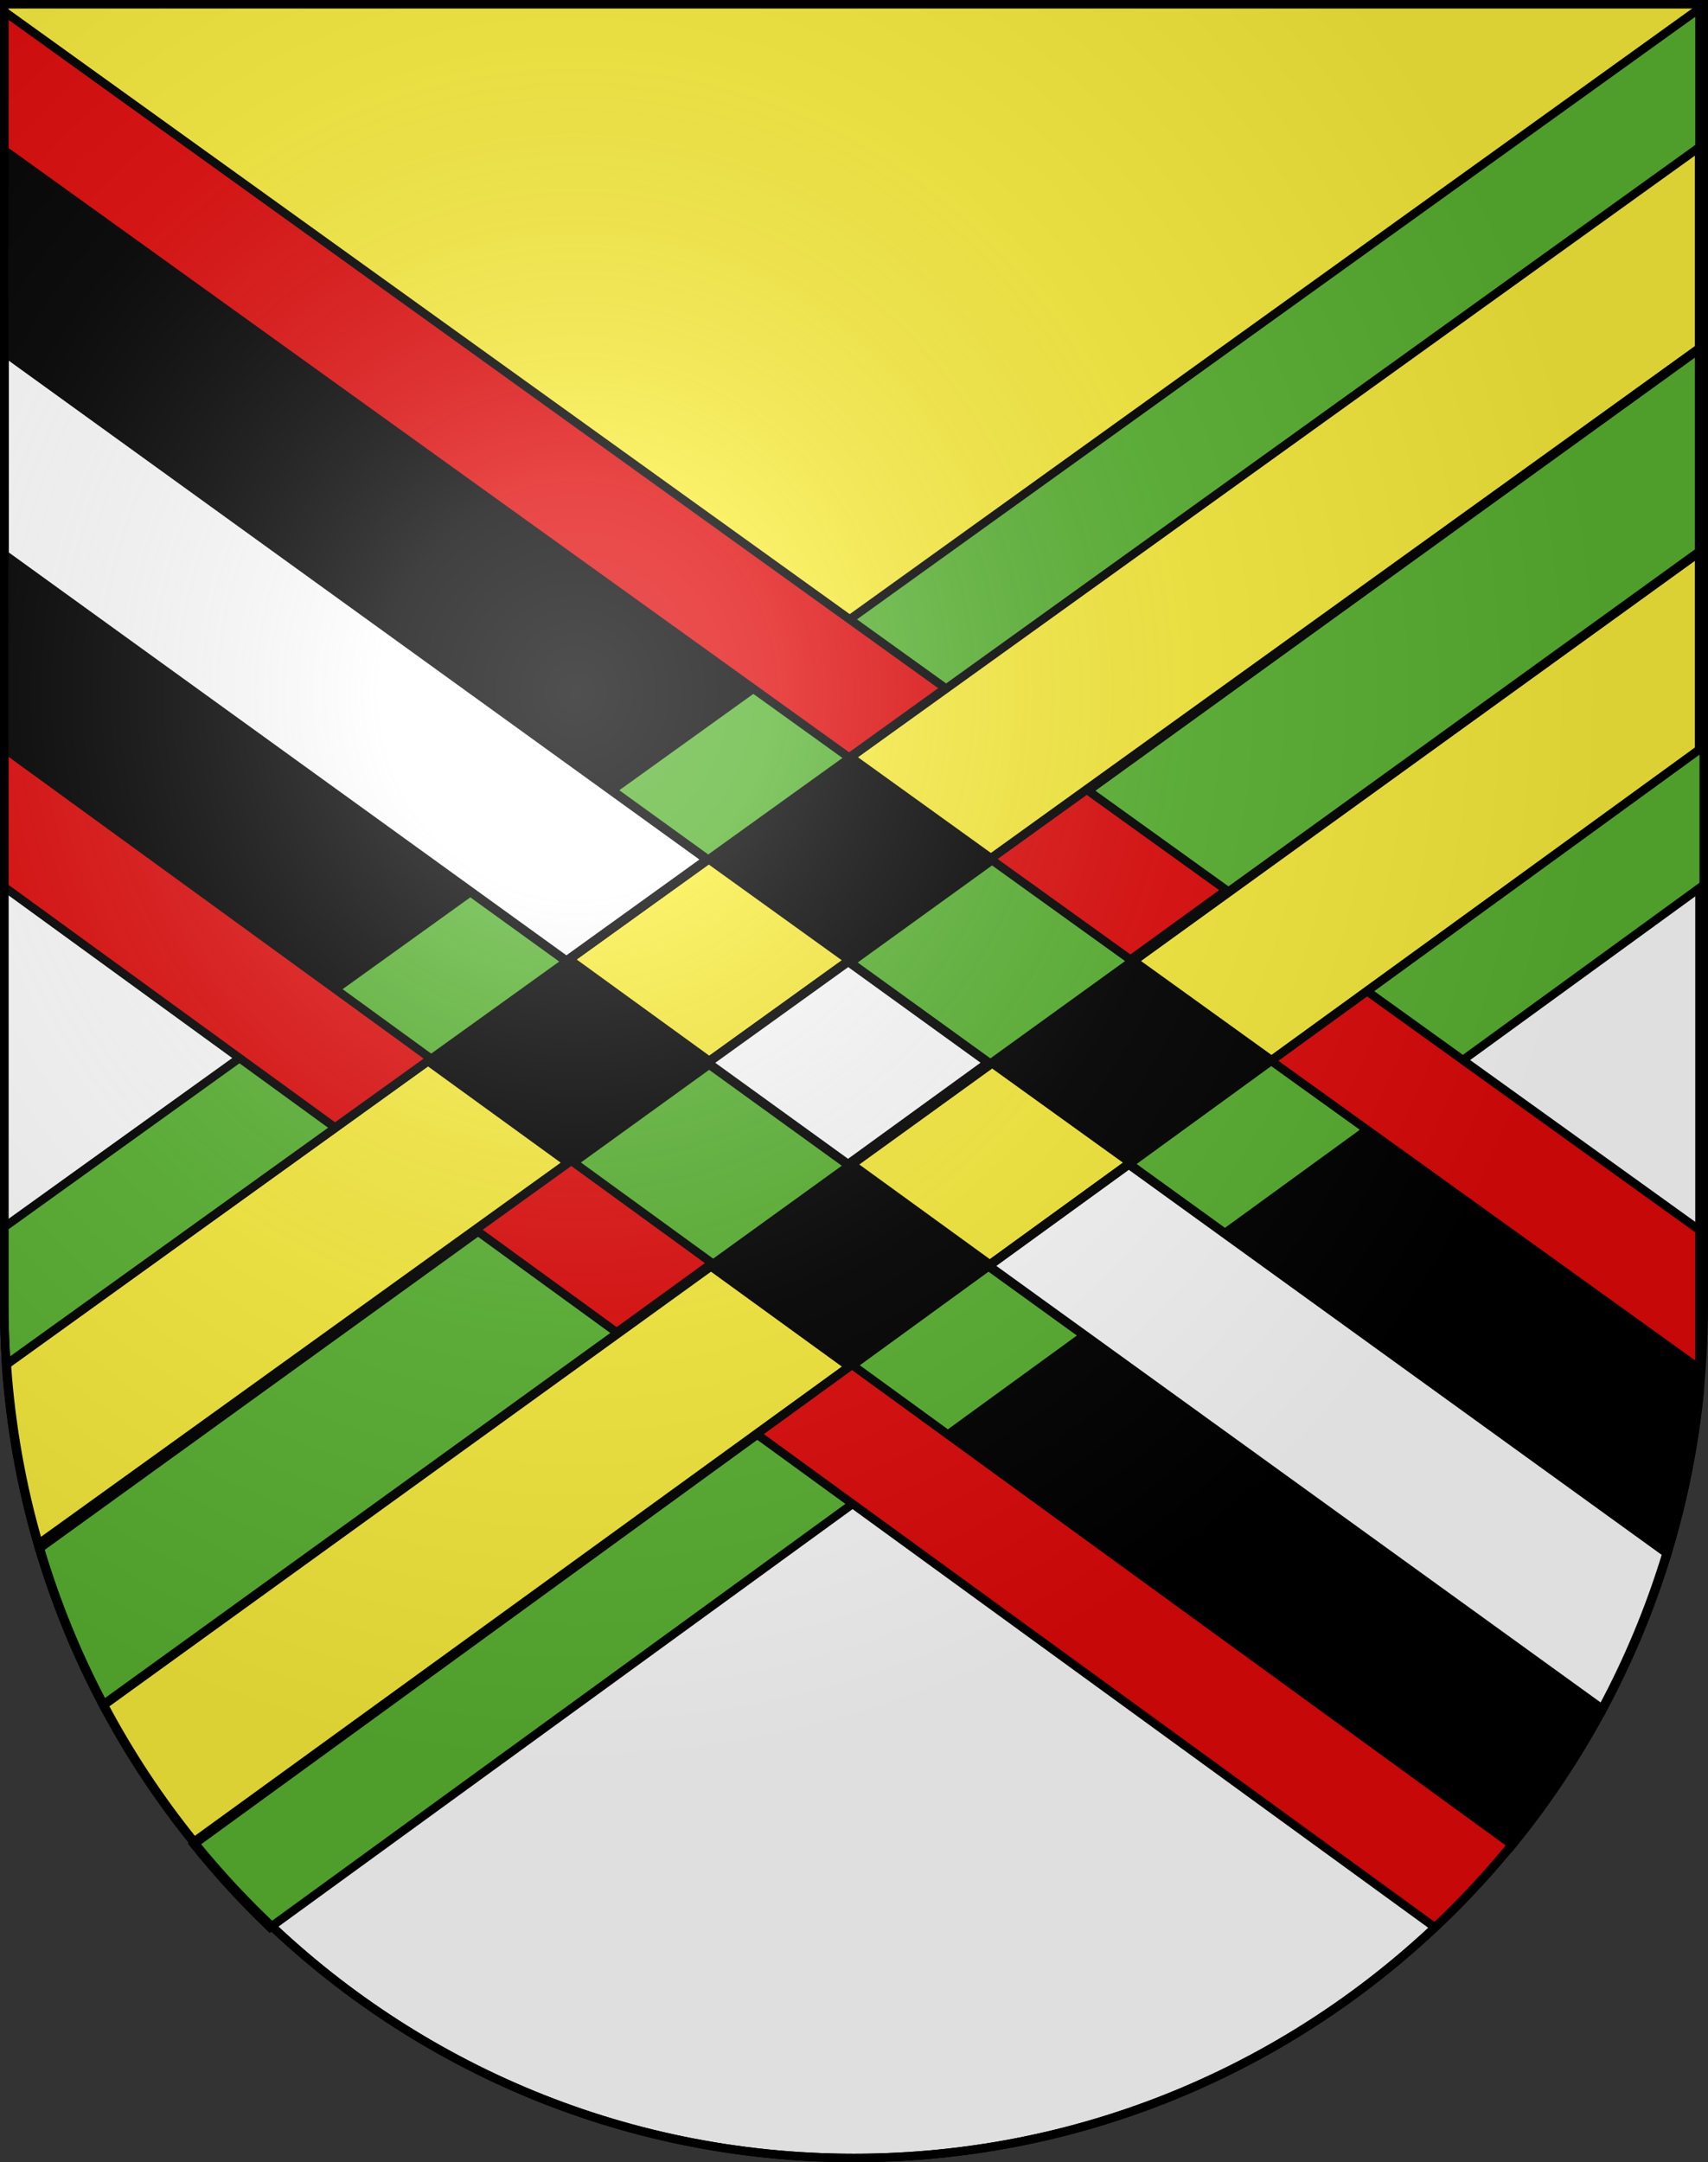<?xml version="1.0" encoding="UTF-8" standalone="no"?>
<svg
   xmlns:dc="http://purl.org/dc/elements/1.1/"
   xmlns:cc="http://creativecommons.org/ns#"
   xmlns:rdf="http://www.w3.org/1999/02/22-rdf-syntax-ns#"
   xmlns:svg="http://www.w3.org/2000/svg"
   xmlns="http://www.w3.org/2000/svg"
   xmlns:xlink="http://www.w3.org/1999/xlink"
   xmlns:sodipodi="http://sodipodi.sourceforge.net/DTD/sodipodi-0.dtd"
   xmlns:inkscape="http://www.inkscape.org/namespaces/inkscape"
   height="763"
   width="603"
   version="1.0"
   id="svg20"
   sodipodi:version="0.32"
   inkscape:version="0.46"
   sodipodi:docname="Grolley-coat of arms.svg"
   sodipodi:docbase="C:\Users\Camilo\Documents\Escudos de Suiza"
   inkscape:output_extension="org.inkscape.output.svg.inkscape">
  <rect width="100%" height="100%" fill="#333333" stroke="none"/>
  <defs
     id="defs29">
    <inkscape:perspective
       sodipodi:type="inkscape:persp3d"
       inkscape:vp_x="0 : 381.5 : 1"
       inkscape:vp_y="0 : 1000 : 0"
       inkscape:vp_z="603 : 381.5 : 1"
       inkscape:persp3d-origin="301.5 : 254.33333 : 1"
       id="perspective5149" />
    <linearGradient
       id="linearGradient2893">
      <stop
         style="stop-color:#ffffff;stop-opacity:0.314;"
         offset="0"
         id="stop2895" />
      <stop
         id="stop2897"
         offset="0.19"
         style="stop-color:#ffffff;stop-opacity:0.251;" />
      <stop
         style="stop-color:#6b6b6b;stop-opacity:0.125;"
         offset="0.6"
         id="stop2901" />
      <stop
         style="stop-color:#000000;stop-opacity:0.125;"
         offset="1"
         id="stop2899" />
    </linearGradient>
    <radialGradient
       inkscape:collect="always"
       xlink:href="#linearGradient2893"
       id="radialGradient3236"
       gradientUnits="userSpaceOnUse"
       gradientTransform="matrix(1.215,1.531577e-24,1.464684e-23,1.267,-839.192,-490.489)"
       cx="858.042"
       cy="579.933"
       fx="858.042"
       fy="579.933"
       r="300" />
    <inkscape:perspective
       id="perspective5197"
       inkscape:persp3d-origin="372.04724 : 350.78739 : 1"
       inkscape:vp_z="744.09448 : 526.18109 : 1"
       inkscape:vp_y="0 : 1000 : 0"
       inkscape:vp_x="0 : 526.18109 : 1"
       sodipodi:type="inkscape:persp3d" />
  </defs>
  <sodipodi:namedview
     inkscape:window-height="720"
     inkscape:window-width="1280"
     inkscape:pageshadow="2"
     inkscape:pageopacity="0.0"
     guidetolerance="10.0"
     gridtolerance="10.0"
     objecttolerance="10.0"
     borderopacity="1.0"
     bordercolor="#666666"
     pagecolor="#ffffff"
     id="base"
     inkscape:zoom="0.45776748"
     inkscape:cx="151.24576"
     inkscape:cy="350.29397"
     inkscape:window-x="-8"
     inkscape:window-y="-8"
     inkscape:current-layer="layer2"
     showgrid="true"
     showguides="true"
     inkscape:guide-bbox="true">
    <inkscape:grid
       type="xygrid"
       id="grid5151"
       visible="true"
       enabled="true" />
  </sodipodi:namedview>
  <g
     inkscape:groupmode="layer"
     id="layer1"
     inkscape:label="Fond écu"
     style="display:inline"
     sodipodi:insensitive="true">
    <path
       id="path1899"
       d="M 1.5,1.5 L 1.5,460.368 C 1.5,626.678 135.815,761.5 301.5,761.5 C 467.185,761.5 601.5,626.678 601.5,460.368 L 601.5,1.5 L 1.5,1.5 z"
       style="fill:#fcef3c;fill-opacity:1" />
    <path
       style="opacity:1;fill:#ffffff;fill-opacity:1;fill-rule:nonzero;stroke:#000000;stroke-width:3;stroke-linecap:butt;stroke-linejoin:miter;stroke-miterlimit:4;stroke-dasharray:none;stroke-opacity:1"
       d="M 1.5,303 L 1.5,460.375 C 1.5,626.686 135.815,761.5 301.5,761.5 C 457.064,761.5 584.952,642.645 600,490.469 L 600,303 L 1.5,303 z"
       id="rect3297" />
  </g>
  <g
     inkscape:groupmode="layer"
     id="layer2"
     inkscape:label="Meubles"
     style="display:inline"
     sodipodi:insensitive="true">
    <path
       style="opacity:1;fill:#fcef3c;fill-opacity:1;fill-rule:nonzero;stroke:#000000;stroke-width:3.279;stroke-linecap:butt;stroke-linejoin:miter;stroke-miterlimit:4;stroke-dasharray:none;stroke-opacity:1"
       d="M 600,51.281 L 2.25,481.406 C 3.758,503.333 7.595,524.614 13.531,545 L 600,123 L 600,51.281 z"
       id="path3275" />
    <path
       style="opacity:1;fill:#fcef3c;fill-opacity:1;fill-rule:nonzero;stroke:#000000;stroke-width:3.279;stroke-linecap:butt;stroke-linejoin:miter;stroke-miterlimit:4;stroke-dasharray:none;stroke-opacity:1"
       d="M 600,193 L 36.469,601.562 C 45.599,618.795 56.335,635.027 68.5,650.062 L 600,264.719 L 600,193 z"
       id="path3273" />
    <path
       style="opacity:1;fill:#000000;fill-opacity:1;fill-rule:nonzero;stroke:#000000;stroke-width:3.279;stroke-linecap:butt;stroke-linejoin:miter;stroke-miterlimit:4;stroke-dasharray:none;stroke-opacity:1"
       d="M 1.5,194.094 L 1.5,265.812 L 533.375,651.438 C 545.631,636.47 556.456,620.303 565.688,603.125 L 1.5,194.094 z"
       id="path3263" />
    <path
       style="opacity:1;fill:#000000;fill-opacity:1;fill-rule:nonzero;stroke:#000000;stroke-width:3.279;stroke-linecap:butt;stroke-linejoin:miter;stroke-miterlimit:4;stroke-dasharray:none;stroke-opacity:1"
       d="M 1.5,52.375 L 1.5,124.094 L 588.938,546.75 C 594.331,528.643 598.085,509.831 600,490.469 L 600,483 L 1.5,52.375 z"
       id="path3265" />
    <path
       style="opacity:1;fill:#5ab532;fill-opacity:1;fill-rule:nonzero;stroke:#000000;stroke-width:3;stroke-linecap:butt;stroke-linejoin:miter;stroke-miterlimit:4;stroke-dasharray:none;stroke-opacity:1"
       d="M 602,263 L 68.438,650.812 C 76.765,661.172 85.742,670.994 95.344,680.156 L 602,311.906 L 602,263 z"
       id="path3269" />
    <path
       style="opacity:1;fill:#5ab532;fill-opacity:1;fill-rule:nonzero;stroke:#000000;stroke-width:3;stroke-linecap:butt;stroke-linejoin:miter;stroke-miterlimit:4;stroke-dasharray:none;stroke-opacity:1"
       d="M 600,3 L 1.5,433.031 L 1.5,460.375 C 1.5,467.45 1.772,474.453 2.25,481.406 L 600,51.906 L 600,3 z"
       id="path3271" />
    <path
       style="opacity:1;fill:#5ab532;fill-opacity:1;fill-rule:nonzero;stroke:#000000;stroke-width:3.279;stroke-linecap:butt;stroke-linejoin:miter;stroke-miterlimit:4;stroke-dasharray:none;stroke-opacity:1"
       d="M 600,123 L 13.906,546.25 C 19.63,565.59 27.223,584.126 36.5,601.625 L 600,194.719 L 600,123 z"
       id="path3277" />
    <path
       style="opacity:1;fill:#ffffff;fill-opacity:1;fill-rule:nonzero;stroke:#000000;stroke-width:3.279;stroke-linecap:butt;stroke-linejoin:miter;stroke-miterlimit:4;stroke-dasharray:none;stroke-opacity:1"
       d="M 1.5,124.094 L 1.5,195.812 L 199.969,339.125 L 249.719,303.312 L 1.5,124.094 z M 299.469,339.25 L 249.719,375.031 L 299.406,410.938 L 348.969,375 L 299.469,339.25 z M 398.531,410.781 L 348.969,446.719 L 565.656,603.188 C 575.024,585.765 582.728,567.304 588.562,548.031 L 398.531,410.781 z"
       id="path3267" />
    <path
       style="opacity:1;fill:#e20909;fill-opacity:1;fill-rule:nonzero;stroke:#000000;stroke-width:3;stroke-linecap:butt;stroke-linejoin:miter;stroke-miterlimit:4;stroke-dasharray:none;stroke-opacity:1"
       d="M 1.5,4.062 L 1.5,52.969 L 299.781,267.312 L 333.781,242.844 L 1.5,4.062 z M 383.656,278.656 L 349.656,303.125 L 399.094,338.656 L 432.969,314.094 L 383.656,278.656 z M 482.656,349.781 L 448.781,374.344 L 600,483 L 600,434.094 L 482.656,349.781 z"
       id="path3261" />
    <path
       style="opacity:1;fill:#e20909;fill-opacity:1;fill-rule:nonzero;stroke:#000000;stroke-width:3;stroke-linecap:butt;stroke-linejoin:miter;stroke-miterlimit:4;stroke-dasharray:none;stroke-opacity:1"
       d="M 1.5,264.094 L 1.5,313 L 118.281,397.875 L 152.125,373.562 L 1.5,264.094 z M 201.688,409.594 L 167.875,433.938 L 217.719,470.156 L 251.406,445.719 L 201.688,409.594 z M 300.812,481.625 L 267.125,506.062 L 506.594,680.125 C 516.274,671.019 525.34,661.251 533.75,650.938 L 300.812,481.625 z"
       id="path2489" />
  </g>
  <g
     inkscape:groupmode="layer"
     id="layer3"
     inkscape:label="Reflet final"
     style="display:inline"
     sodipodi:insensitive="true">
    <path
       style="fill:url(#radialGradient3236);fill-opacity:1"
       d="M 1.5,1.5 L 1.5,460.368 C 1.5,626.679 135.815,761.5 301.5,761.5 C 467.185,761.5 601.5,626.679 601.5,460.368 L 601.5,1.5 L 1.5,1.5 z "
       id="path2346" />
  </g>
  <g
     inkscape:groupmode="layer"
     id="layer4"
     inkscape:label="Contour final"
     style="display:inline"
     sodipodi:insensitive="true">
    <path
       style="fill:none;fill-opacity:1;stroke:#000000;stroke-width:3;stroke-miterlimit:4;stroke-dasharray:none;stroke-opacity:1"
       d="M 1.5,1.5 L 1.5,460.368 C 1.5,626.679 135.815,761.5 301.5,761.5 C 467.185,761.5 601.5,626.679 601.5,460.368 L 601.5,1.5 L 1.5,1.5 z"
       id="path3239" />
  </g>
</svg>
